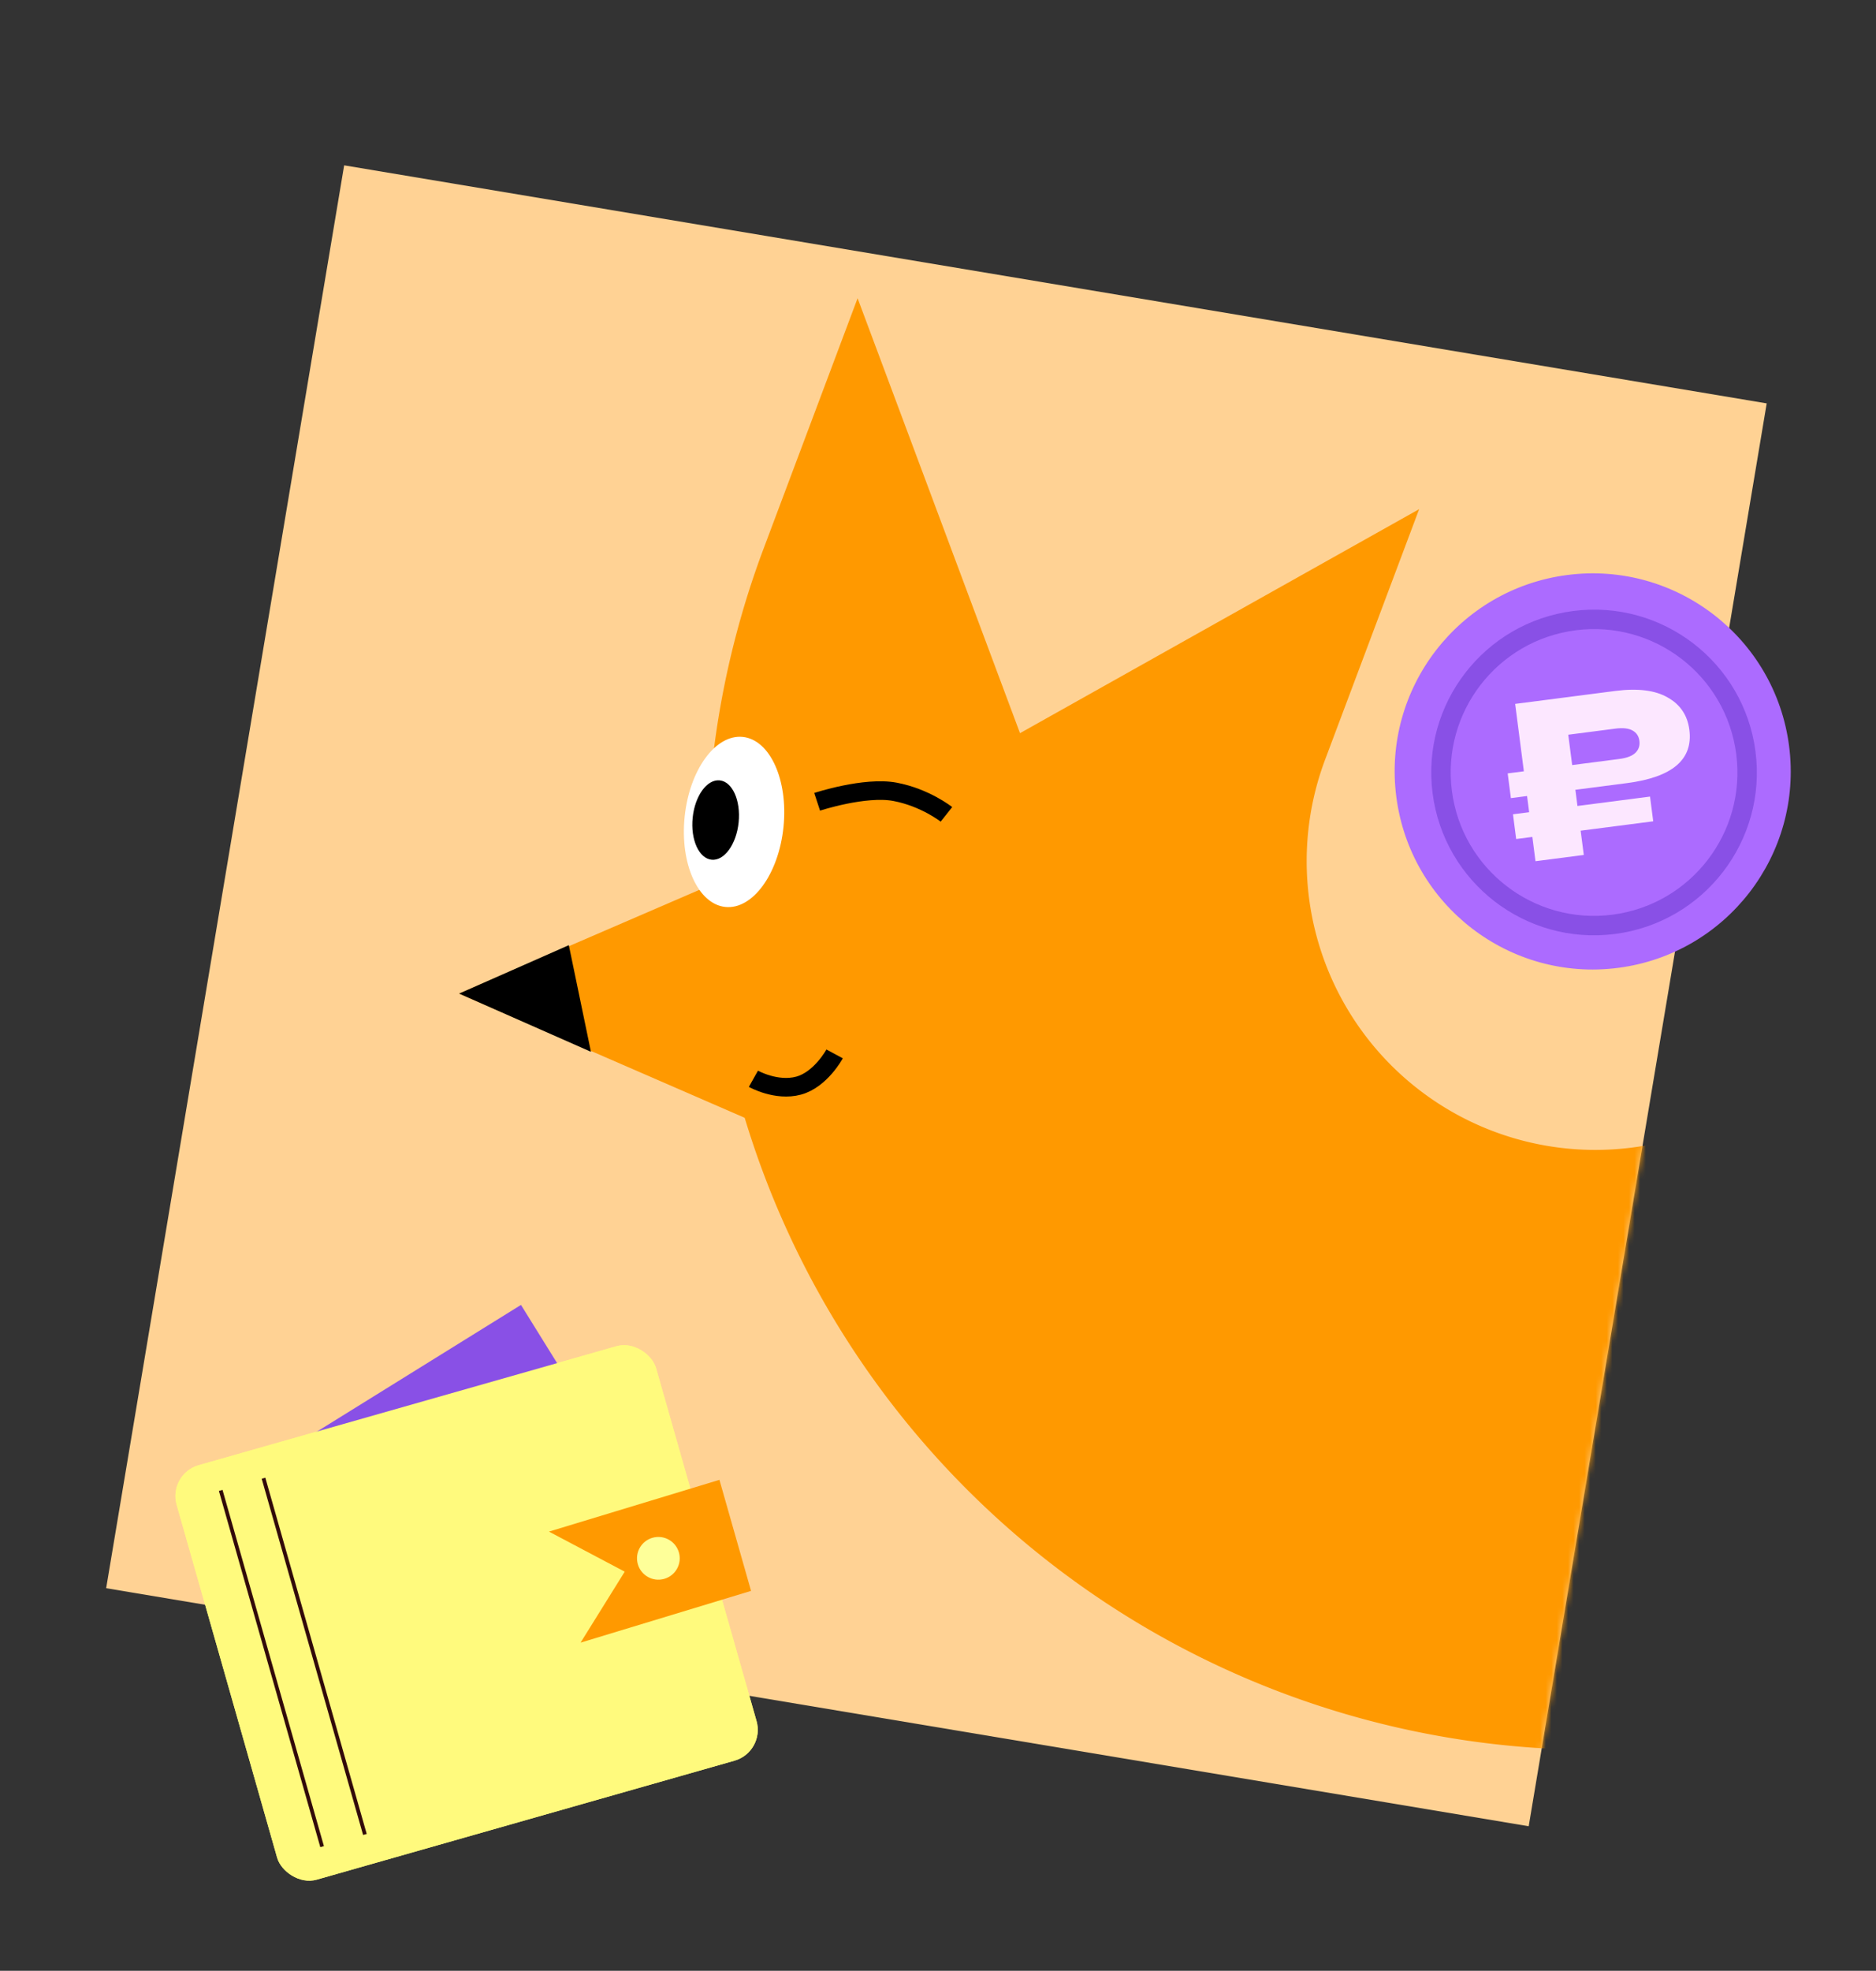 <svg xmlns="http://www.w3.org/2000/svg" width="338" height="355" fill="none"><rect width="100%" height="100%" fill="#333333" stroke="none"/><g clip-path="url(#a)"><path fill="#FFD294" d="m318.307 72.662-256.3-42.88-42.88 256.3 256.3 42.88z"/><mask id="b" width="300" height="300" x="19" y="29" maskUnits="userSpaceOnUse" style="mask-type:alpha"><path fill="#FFFA7D" d="m318.307 72.662-256.3-42.88-42.88 256.3 256.3 42.88z"/></mask><g mask="url(#b)"><path fill="#F90" d="m82.715 178.978 48.09-20.764 9.502 45.803-57.592-25.039Z"/><path fill="#000" d="m102.486 170.252-19.766 8.724 23.75 10.484-3.984-19.208Z"/><path fill="#F90" fill-rule="evenodd" d="M395.412 273.309a160.099 160.099 0 0 0 40.363-57.997 160.102 160.102 0 0 0 11.463-69.723l-2.87-48.112-107.881 6.435 2.87 48.112a52.019 52.019 0 0 1-36.787 52.859 52.01 52.01 0 0 1-59.987-23.429 52.011 52.011 0 0 1-3.839-44.618l16.944-45.122-71.914 40.352-29.26-78.345-16.944 45.121a160.087 160.087 0 0 0 60.154 188.864 160.086 160.086 0 0 0 197.688-14.397Z" clip-rule="evenodd"/><ellipse cx="132.256" cy="148.055" fill="#fff" rx="8.951" ry="15.394" transform="rotate(5.83 132.256 148.055)"/><ellipse cx="128.939" cy="147.714" fill="#000" rx="4.162" ry="7.184" transform="rotate(5.83 128.939 147.714)"/><path stroke="#000" stroke-width="3.35" d="M170.52 146.691s-3.824-3.033-9.261-4.06c-5.437-1.026-14.033 1.798-14.033 1.798M135.743 194.321s4.124 2.323 8.14 1.235c3.985-1.079 6.49-5.717 6.49-5.717"/></g><path fill="#AC6BFF" d="M322.342 134.384c2.527 19.542-11.267 37.432-30.809 39.958-19.542 2.526-37.432-11.268-39.959-30.81-2.526-19.542 11.268-37.432 30.81-39.958 19.542-2.526 37.432 11.268 39.958 30.81Z"/><path fill="#8950E6" d="M316.291 135.387c2.077 16.065-9.263 30.772-25.328 32.849-16.065 2.077-30.772-9.263-32.849-25.328-2.077-16.065 9.263-30.772 25.328-32.849 16.066-2.077 30.773 9.263 32.849 25.328Z"/><path fill="#AC6BFF" d="M312.818 135.836c1.829 14.147-8.157 27.098-22.304 28.927-14.147 1.829-27.098-8.157-28.927-22.304-1.829-14.147 8.157-27.098 22.304-28.927 14.147-1.829 27.098 8.157 28.927 22.304Z"/><path fill="#AC6BFF" d="M312.701 135.863c1.821 14.084-8.121 26.978-22.205 28.799-14.085 1.82-26.979-8.121-28.799-22.206-1.821-14.084 8.121-26.978 22.205-28.799 14.085-1.82 26.978 8.121 28.799 22.206Z"/><path fill="#FCE7FF" d="m283.835 142.263.377 2.914 13.075-1.69.575 4.453-13.074 1.69.565 4.372-8.703 1.125-.565-4.372-2.915.377-.575-4.453 2.914-.377-.377-2.914-2.914.377-.576-4.453 2.915-.377-1.57-12.144L291 124.463c4.048-.523 7.198-.135 9.452 1.165 2.276 1.27 3.584 3.213 3.922 5.831.691 5.343-3.052 8.543-11.229 9.6l-9.31 1.204Zm-1.282-9.918.707 5.465 8.5-1.099c1.35-.174 2.317-.546 2.901-1.116.585-.569.822-1.286.71-2.149-.108-.837-.517-1.456-1.228-1.858-.71-.402-1.74-.516-3.089-.342l-8.501 1.099Z"/><rect width="89.812" height="77.624" x="30.25" y="265.508" fill="#FFFA7D" rx="5.771" transform="rotate(-15.894 30.25 265.508)"/><path fill="#8950E6" d="m39.805 268.612 54.06-33.558 24.46 39.403-54.06 33.558z"/><rect width="89.812" height="77.624" x="30.25" y="265.508" fill="#FFFA7D" rx="5.771" transform="rotate(-15.894 30.25 265.508)"/><path stroke="#320A0A" stroke-linejoin="round" stroke-width=".679" d="m39.766 268.468 18.27 64.167M47.477 266.272l18.27 64.167"/><path fill="#F90" d="m129.621 266.562 5.696 20.003-30.715 9.324 7.954-12.784-13.65-7.219 30.715-9.324Z"/><circle cx="118.619" cy="280.7" r="3.849" fill="#FEFF99" transform="rotate(-15.894 118.619 280.7)"/></g><defs><clipPath id="a"><path fill="#fff" d="M0 0h338v355H0z"/></clipPath></defs></svg>
